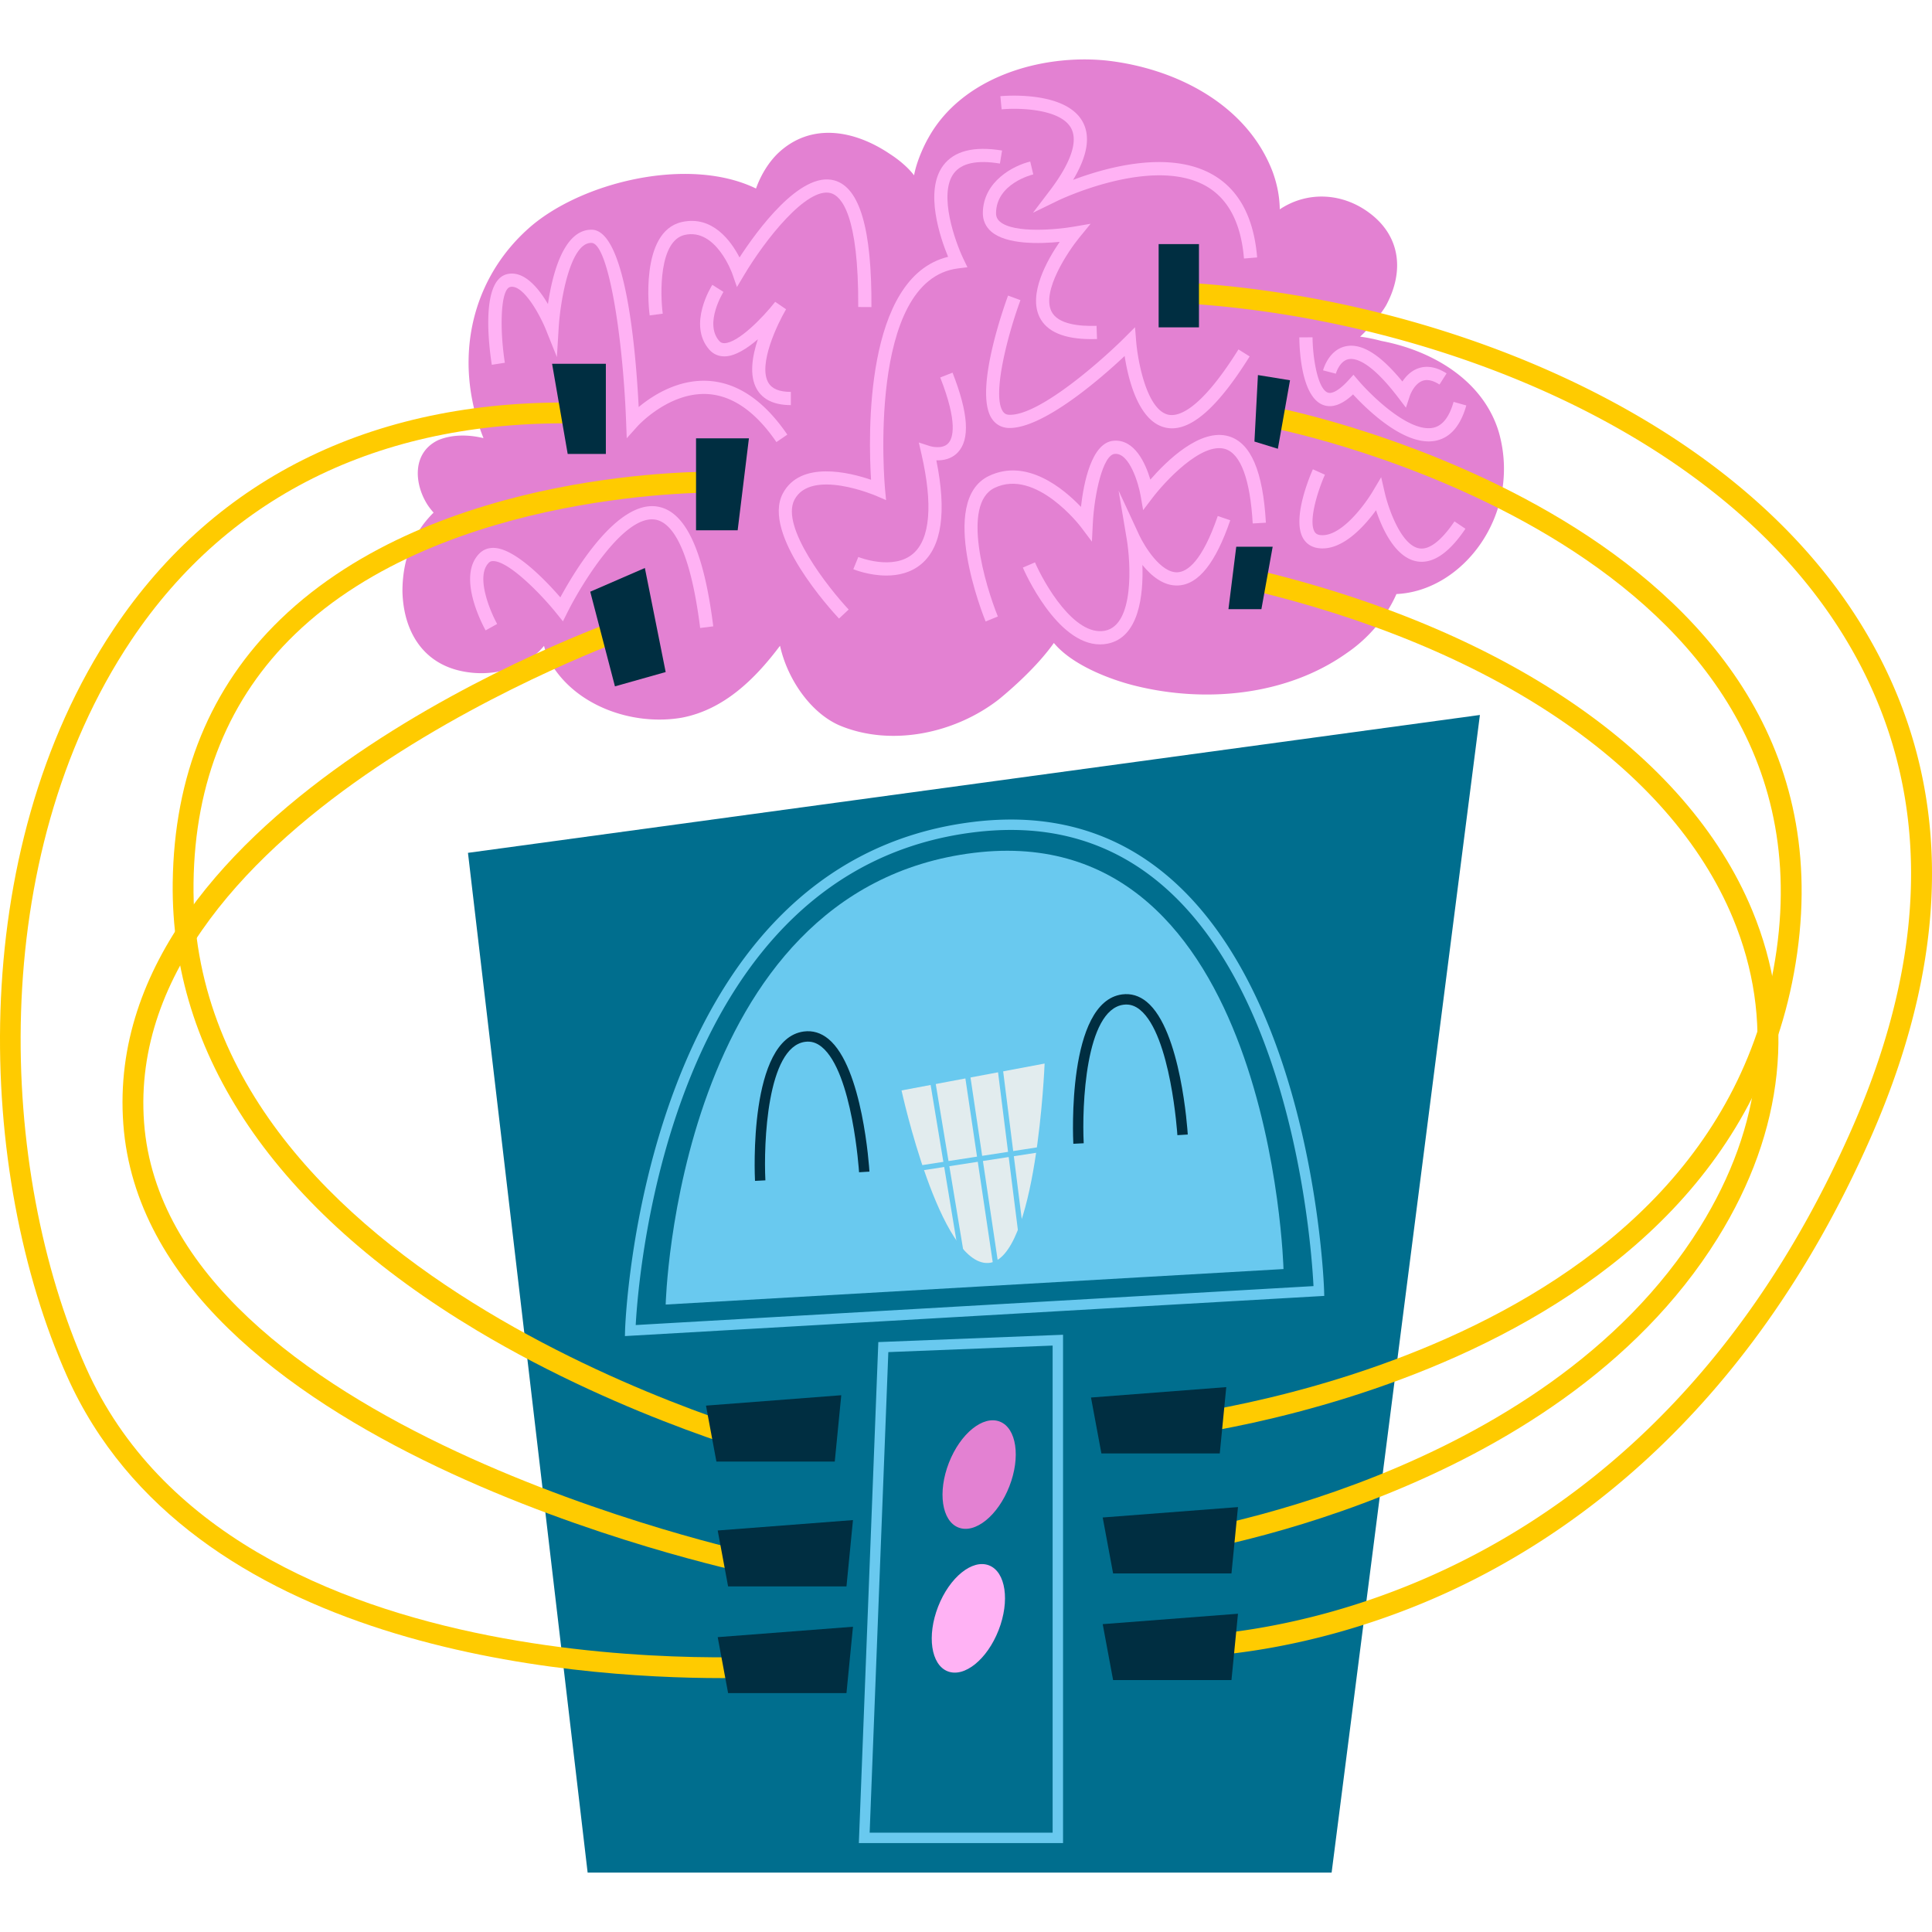 <svg xmlns="http://www.w3.org/2000/svg" version="1.1" xmlns:xlink="http://www.w3.org/1999/xlink" width="512" height="512" x="0" y="0" viewBox="0 0 512 512" style="enable-background:new 0 0 512 512" xml:space="preserve" class=""><g><path d="m124.017 226.012 31.712 270.24h197.165l39.295-306.778z" style="" fill="#006e8e" data-original="#006e8e" class=""></path><path d="m176.411 345.718 163.73-9.405s-3.102-119.953-82.037-110.302-81.693 119.707-81.693 119.707z" style="" fill="#69c9ef" data-original="#69c9ef" class=""></path><path d="m165.609 354.075.038-1.497c.032-1.239 4.123-123.987 92.27-134.764a82.665 82.665 0 0 1 10.002-.628c78.838 0 82.953 123.659 82.985 124.907l.035 1.336-185.33 10.646zm102.31-134.132c-3.126 0-6.38.205-9.668.606-80.58 9.854-89.025 116.612-89.779 130.6l179.618-10.318c-.671-13.304-8.359-120.888-80.171-120.888z" style="" fill="#69c9ef" data-original="#69c9ef" class=""></path><path d="M200.084 312.944c-.078-1.535-1.737-37.597 12.91-39.583 2.375-.315 4.562.345 6.538 1.967 9.091 7.467 10.812 34.036 10.879 35.164l-2.752.167c-.016-.264-1.71-26.494-9.878-33.201-1.381-1.132-2.819-1.579-4.416-1.364-10.088 1.367-11.019 26.963-10.529 36.71l-2.752.14zM284.443 303.114c-.078-1.535-1.737-37.597 12.91-39.583 2.378-.311 4.562.343 6.538 1.967 9.091 7.467 10.812 34.036 10.879 35.164l-2.752.167c-.016-.264-1.71-26.494-9.878-33.201-1.381-1.132-2.819-1.581-4.416-1.364-10.088 1.367-11.019 26.963-10.529 36.71l-2.752.14z" style="" fill="#002e41" data-original="#002e41"></path><path d="m238.916 288.976 37.916-7.124s-2.065 52.163-14.935 52.853c-12.869.689-22.981-45.729-22.981-45.729z" style="" fill="#e2ecee" data-original="#e2ecee"></path><path d="m280.441 304.594-.21-1.363-11.725 1.812-3.514-27.931-1.368.173 3.519 27.968-6.859 1.06-3.912-26.285-1.363.201 3.913 26.294-7.557 1.167-4.128-24.917-1.362.226L250 307.902l-9.926 1.533.21 1.363 9.94-1.535 4.785 28.887 1.363-.226-4.783-28.872 7.535-1.165 4.502 30.251 1.363-.202-4.502-30.259 6.829-1.056 3.546 28.178 1.368-.173-3.552-28.215z" style="" fill="#69c9ef" data-original="#69c9ef" class=""></path><path d="M267.491 393.903c-3.024 7.753-9.064 12.636-13.489 10.909-4.424-1.726-5.558-9.412-2.531-17.163 3.027-7.753 9.064-12.638 13.492-10.91 4.424 1.728 5.557 9.412 2.528 17.164z" style="" fill="#e381d2" data-original="#e381d2" class=""></path><path d="M264.639 432.009c-3.024 7.753-9.064 12.635-13.489 10.909-4.427-1.726-5.561-9.412-2.534-17.163 3.027-7.753 9.067-12.639 13.491-10.912 4.428 1.729 5.559 9.413 2.532 17.166z" style="" fill="#ffb2f4" data-original="#ffb2f4"></path><path d="M281.715 488.439h-54.111l.054-1.433 5.106-131.339 48.952-1.946v134.718zm-51.247-2.757h48.489V356.593l-43.539 1.73-4.95 127.359z" style="" fill="#69c9ef" data-original="#69c9ef" class=""></path><path d="M397.227 114.611c-4.085-13.791-17.617-21.705-31.151-24.258-1.284-.35-3.42-.858-5.631-1.138 3.415-3.152 6.482-7.326 7.163-8.822 4.341-8.425 3.574-17.363-4.085-23.49-7.349-5.879-16.936-6.394-24.371-1.427-.043-3.241-.646-6.596-1.931-10.062-6.894-17.876-25.788-27.322-43.916-29.365-17.364-1.788-38.301 4.341-47.239 20.427-1.021 1.748-3.116 6.071-3.829 9.985-1.826-2.389-4.441-4.395-6.382-5.644-9.452-6.383-20.94-8.426-29.622-.256-2.459 2.348-4.575 5.722-5.882 9.398-18.002-8.76-46.902-1.578-60.507 10.773-13.02 11.747-18.129 28.853-14.555 45.963.401 2.002 1.355 5.697 2.841 9.413-4.083-.991-8.431-.979-12.032.544-6.894 3.32-6.385 11.491-2.809 17.109a16.867 16.867 0 0 0 1.618 2.086c-5.69 5.643-8.257 12.735-8.257 20.895.256 10.467 5.362 19.149 16.085 21.193 7.785 1.514 16.473-.652 21.436-6.773.417 1.528.816 2.701 1.037 3.197 6.382 12.513 22.211 18.13 35.49 15.832 11.014-2.099 19.273-10.063 26.014-19.057 2.084 9.385 8.668 18.358 16.373 21.355 13.535 5.363 30.131 1.788 41.622-7.15 3.302-2.701 10.133-8.67 14.579-14.947 5.114 6.161 15.705 9.923 21.678 11.372 18.64 4.597 40.087 2.554 55.921-8.682 5.819-3.959 10.451-9.464 13.187-15.655 17.725-.799 33.22-21.233 27.155-42.816z" style="" fill="#e381d2" data-original="#e381d2" class=""></path><path d="M222.344 163.924c-2.117-2.262-20.523-22.413-14.903-33.123 4.664-8.877 17.733-5.592 23.399-3.654-.722-11.45-1.839-53.674 20.412-59.085-2.041-4.956-6.358-17.446-1.279-24.222 2.884-3.851 8.13-5.175 15.587-3.948l-.571 3.455c-6.067-1.003-10.174-.131-12.215 2.592-4.177 5.574.425 18.268 2.55 22.689l1.058 2.2-2.424.296c-24.433 2.98-19.473 57.914-19.421 58.468l.283 2.949-2.72-1.176c-.172-.073-17.167-7.295-21.557 1.064-3.794 7.224 9.078 23.458 14.359 29.104l-2.558 2.391zM261.2 164.7c-.53-1.302-12.864-31.976.865-38.563 9.996-4.8 19.75 3.318 24.398 8.193.73-6.433 2.825-17.082 8.703-17.535 5.556-.413 8.413 6.021 9.689 10.307 4.22-4.851 13.238-13.784 20.846-11.462 5.803 1.771 9 9.255 9.775 22.884l-3.495.199c-.662-11.655-3.186-18.479-7.3-19.734-6.302-1.912-16.069 8.737-19.308 13.005l-2.429 3.201-.692-3.959c-.512-2.938-2.895-11.268-6.816-10.952-3.207.248-5.445 10.86-5.828 18.428l-.242 4.824-2.906-3.862c-.116-.157-11.932-15.639-22.882-10.382-8.951 4.297-2.41 26.061.864 34.084L261.2 164.7zM172.167 83.586c-.121-.905-2.809-22.196 8.537-24.748 8.149-1.821 13.053 5.099 15.277 9.391 4.5-6.925 16.077-22.949 25.138-20.416 6.719 1.868 9.932 12.849 9.821 33.57l-3.501-.019c.129-24.465-4.492-29.409-7.258-30.178-6.334-1.755-17.423 12.362-22.96 21.662l-1.923 3.229-1.236-3.551c-.043-.121-4.344-12.14-12.59-10.271-6.84 1.538-6.533 15.587-5.836 20.872l-3.469.459z" style="" fill="#ffb2f4" data-original="#ffb2f4"></path><path d="M209.59 107.357c-4.389 0-7.432-1.434-9.043-4.264-2.033-3.576-1.209-8.682.294-13.182-2.803 2.413-5.978 4.461-8.736 4.534-1.659.024-3.091-.586-4.169-1.822-5.747-6.614.566-16.712.837-17.139l2.954 1.878c-.051.082-5.181 8.323-1.147 12.964.39.45.8.648 1.433.618 3.611-.094 10.15-6.771 13.424-10.959l2.884 1.973c-2.241 3.775-7.454 14.621-4.729 19.405.956 1.678 2.916 2.494 5.997 2.494v3.5zM234.901 152.527c-4.583 0-8.496-1.57-8.765-1.68l1.328-3.241c.092.038 9.18 3.661 14.48-.844 4.557-3.878 5.332-13.036 2.241-26.485l-.692-3.015 2.941.959c.027.008 3.237.998 4.861-.745 1.241-1.327 2.615-5.359-2.122-17.442l3.259-1.279c4.214 10.751 4.675 17.664 1.403 21.132-1.686 1.79-3.921 2.157-5.693 2.109 2.766 13.648 1.444 22.874-3.942 27.443-2.796 2.37-6.202 3.088-9.299 3.088zM289.223 89.872c-7.201 0-11.811-1.95-13.718-5.806-3.045-6.157 1.971-15.086 5.324-19.972-5.302.526-14.062.765-18.099-2.686-1.511-1.29-2.294-3.023-2.267-5.01.108-8.434 8.264-12.573 12.562-13.583l.805 3.408c-.398.095-9.767 2.427-9.867 10.222-.013.953.318 1.683 1.04 2.301 3.74 3.197 15.277 2.056 19.405 1.348l4.624-.796-2.973 3.63c-2.968 3.622-10.082 14.198-7.414 19.588 1.707 3.45 7.435 3.984 11.951 3.831l.124 3.498c-.512.019-1.01.027-1.497.027zM291.528 170.772c-11.534 0-20.087-19.479-20.464-20.353l3.215-1.39c2.408 5.562 10.414 19.66 18.519 18.121 7.855-1.495 6.846-18.053 5.795-24.308l-2.157-12.831 5.472 11.805c1.306 2.815 5.704 10.096 10.163 9.84 2.564-.132 6.493-2.825 10.648-14.911l3.312 1.139c-3.905 11.348-8.413 16.996-13.785 17.27-3.899.197-7.142-2.535-9.501-5.437.275 7.849-.829 19.263-9.296 20.872-.648.123-1.288.183-1.921.183z" style="" fill="#ffb2f4" data-original="#ffb2f4"></path><path d="M329.665 68.513c-.773-9.385-4.155-15.847-10.05-19.205-14.286-8.128-39.009 3.739-39.26 3.86l-6.614 3.222 4.452-5.856c5.623-7.395 7.57-13.141 5.631-16.618-2.916-5.234-14.262-5.34-18.379-4.939l-.339-3.485c.7-.067 17.154-1.565 21.777 6.717 2.168 3.887 1.328 9.074-2.499 15.46 8.625-3.257 25.362-8.005 36.958-1.409 6.967 3.964 10.941 11.353 11.814 21.962l-3.491.291zM378.614 116.978c-7.753 0-16.661-8.79-20.04-12.455-2.933 2.747-5.607 3.685-7.974 2.774-5.881-2.262-6.248-15.3-6.261-17.89l3.501-.019c.032 5.294 1.33 13.609 4.018 14.641 1.19.464 3.191-.731 5.488-3.246l1.335-1.466 1.29 1.509c3.374 3.955 13.494 13.92 19.895 12.521 2.415-.529 4.217-2.833 5.351-6.848l3.371.953c-1.516 5.356-4.198 8.489-7.976 9.316a9.4 9.4 0 0 1-1.998.21z" style="" fill="#ffb2f4" data-original="#ffb2f4"></path><path d="m372.587 108.043-2.014-2.647c-7.384-9.699-11.421-10.551-13.19-10.208-2.429.486-3.363 3.81-3.371 3.844l-3.388-.886c.059-.224 1.481-5.472 6.072-6.392 4.198-.848 9.113 2.222 14.954 9.354.883-1.33 2.238-2.797 4.171-3.486 2.319-.828 4.855-.381 7.54 1.329l-1.88 2.954c-1.726-1.1-3.24-1.431-4.484-.986-2.278.813-3.361 3.93-3.369 3.961l-1.041 3.163zM310.596 113.509a7.88 7.88 0 0 1-1.882-.226c-7.096-1.729-9.751-12.948-10.672-18.939-6.229 5.881-21.603 19.261-30.686 19.078-1.904-.063-3.458-.912-4.497-2.456-4.866-7.232 3.339-30.058 4.29-32.637l3.285 1.212c-3.353 9.094-7.586 25.137-4.67 29.47.412.613.921.885 1.705.91.07.003.143.004.213.004 8.125.001 24.689-14.78 30.435-20.528l2.677-2.677.307 3.773c.401 4.919 2.701 17.991 8.442 19.389 2.547.613 8.359-.8 18.665-17.283l2.967 1.856c-7.992 12.788-14.751 19.054-20.579 19.054zM376.759 148.879c-.447 0-.891-.04-1.336-.122-5.747-1.064-9.164-8.739-10.761-13.536-3.108 4.266-9.081 10.975-15.393 10.024-1.788-.265-3.175-1.209-4.007-2.731-2.919-5.326 2.084-16.849 2.666-18.146l3.194 1.43c-1.915 4.287-4.365 12.16-2.79 15.034.307.56.741.844 1.449.949 5.491.782 11.94-8.083 14.017-11.572l2.227-3.744.983 4.244c.872 3.758 4.195 13.707 9.054 14.604 3.339.622 6.961-3.542 9.39-7.144l2.903 1.955c-3.919 5.819-7.813 8.755-11.596 8.755zM128.692 167.058c-.808-1.454-7.718-14.379-1.602-20.423 1.037-1.022 2.41-1.513 3.961-1.43 5.714.325 13.858 8.967 17.445 13.106 3.824-7.066 15.118-25.878 25.787-24.051 7.397 1.264 12.218 11.643 14.738 31.728l-3.474.436c-2.828-22.541-8.009-28.056-11.854-28.713-8.361-1.43-19.642 17.209-23.291 24.51l-1.22 2.44-1.71-2.125c-4.209-5.223-12.442-13.598-16.621-13.836-.751-.039-1.08.205-1.301.425-3.603 3.559.369 12.923 2.2 16.231l-3.058 1.702zM205.758 117.157c-5.469-8.003-11.566-12.282-18.126-12.716-10.303-.659-18.568 8.39-18.651 8.48l-2.89 3.219-.164-4.321c-.856-22.821-4.739-47.331-9.153-47.443-5.609-.222-8.262 15.09-8.717 22.486l-.477 7.759-2.895-7.216c-1.624-4.046-6.078-12.137-9.474-11.354-2.585.596-2.822 11.064-1.422 20.085l-3.458.539c-.813-5.23-2.922-22.416 4.093-24.036 4.47-1.027 8.34 3.768 10.788 7.946 1.142-7.764 4.11-19.851 11.652-19.71 9.003.23 11.652 32.287 12.393 46.996 3.652-3.036 10.448-7.453 18.578-6.926 7.696.499 14.701 5.289 20.813 14.235l-2.89 1.977z" style="" fill="#ffb2f4" data-original="#ffb2f4"></path><path d="m307.306 381.284-.512-5.491c1.487-.139 148.647-15.081 164.013-123.97 15.312-108.517-131.425-137.947-132.909-138.232l1.04-5.415c1.535.293 153.367 30.762 137.331 144.417-15.979 113.22-167.437 128.55-168.963 128.691z" style="" fill="#ffcb00" data-original="#ffcb00" class=""></path><path d="m310.521 412.122-.738-5.467c.983-.132 98.844-14.097 140.729-81.45 16.739-26.915 19.769-55.201 8.763-81.802-16.642-40.223-63.814-72.092-129.414-87.438l1.255-5.37c67.355 15.755 115.922 48.813 133.254 90.699 11.714 28.312 8.542 58.335-9.172 86.824-43.273 69.582-143.667 83.867-144.677 84.004z" style="" fill="#ffcb00" data-original="#ffcb00" class=""></path><path d="M310.146 439.271a62.43 62.43 0 0 1-3.256-.07l.315-5.507c1.206.087 121.925 5.196 183.455-134.34 21.821-49.483 21.026-93.669-2.359-131.335C453.059 111.252 373.37 83.01 310.03 80.204l.242-5.51c64.789 2.871 146.412 31.941 182.715 90.415 24.403 39.306 25.319 85.221 2.72 136.469-32.953 74.729-82.457 108.171-118.184 123.066-31.994 13.341-58.393 14.627-67.377 14.627z" style="" fill="#ffcb00" data-original="#ffcb00" class=""></path><path d="M307.05 64.695h10.688v22.06H307.05zM332.441 117.015l6.207 1.911 3.219-18.153-8.502-1.379zM325.55 161.439h8.733l2.987-16.545h-9.652zM289.126 370.359l35.848-2.758-1.724 17.58h-31.367zM292.228 402.15l35.848-2.757-1.723 17.579h-31.368zM292.228 430.415l35.848-2.758-1.723 17.58h-31.368z" style="" fill="#002e41" data-original="#002e41"></path><path d="M191.311 444.712c-40.439 0-141.184-7.536-173.564-80.043C-6.121 311.22-9.525 226.044 30.155 166.666c27.191-40.687 70.237-61.391 124.615-59.917l-.151 5.512c-52.337-1.437-93.795 18.437-119.878 57.47C-3.826 227.447-.469 310.352 22.782 362.42c39.058 87.465 183.652 76.395 185.109 76.277l.463 5.496c-.304.026-6.705.519-17.043.519z" style="" fill="#ffcb00" data-original="#ffcb00" class=""></path><path d="M199.282 417.194c-6.544-1.38-160.315-34.771-166.6-119.282-6.291-84.551 127.138-132.315 132.82-134.308l1.826 5.205c-1.352.474-135.123 48.351-129.147 128.694 5.981 80.39 160.676 113.964 162.238 114.294l-1.137 5.397z" style="" fill="#ffcb00" data-original="#ffcb00" class=""></path><path d="M207.436 387.242c-.407-.105-41.091-10.718-81.044-34.646-53.32-31.934-81.197-72.977-80.621-118.692.358-28.351 9.969-51.835 28.567-69.798 41.681-40.262 113.224-39.148 116.267-39.09l-.121 5.515c-.719-.023-72.321-1.107-112.33 37.558-17.491 16.901-26.528 39.068-26.867 65.885-1.336 105.876 155.934 147.517 157.522 147.925l-1.373 5.343z" style="" fill="#ffcb00" data-original="#ffcb00" class=""></path><path d="m187.096 372.506 35.848-2.757-1.723 17.579h-31.367zM190.199 405.597l35.848-2.758-1.724 17.58h-31.367zM190.199 433.862l35.848-2.758-1.724 17.58h-31.367zM184.457 140.527v-24.358h14.014l-2.984 24.358zM150.446 120.305l-4.137-23.898h14.249v23.898zM156.419 156.806l14.477-6.282 5.515 27.575-13.443 3.792z" style="" fill="#002e41" data-original="#002e41"></path></g></svg>